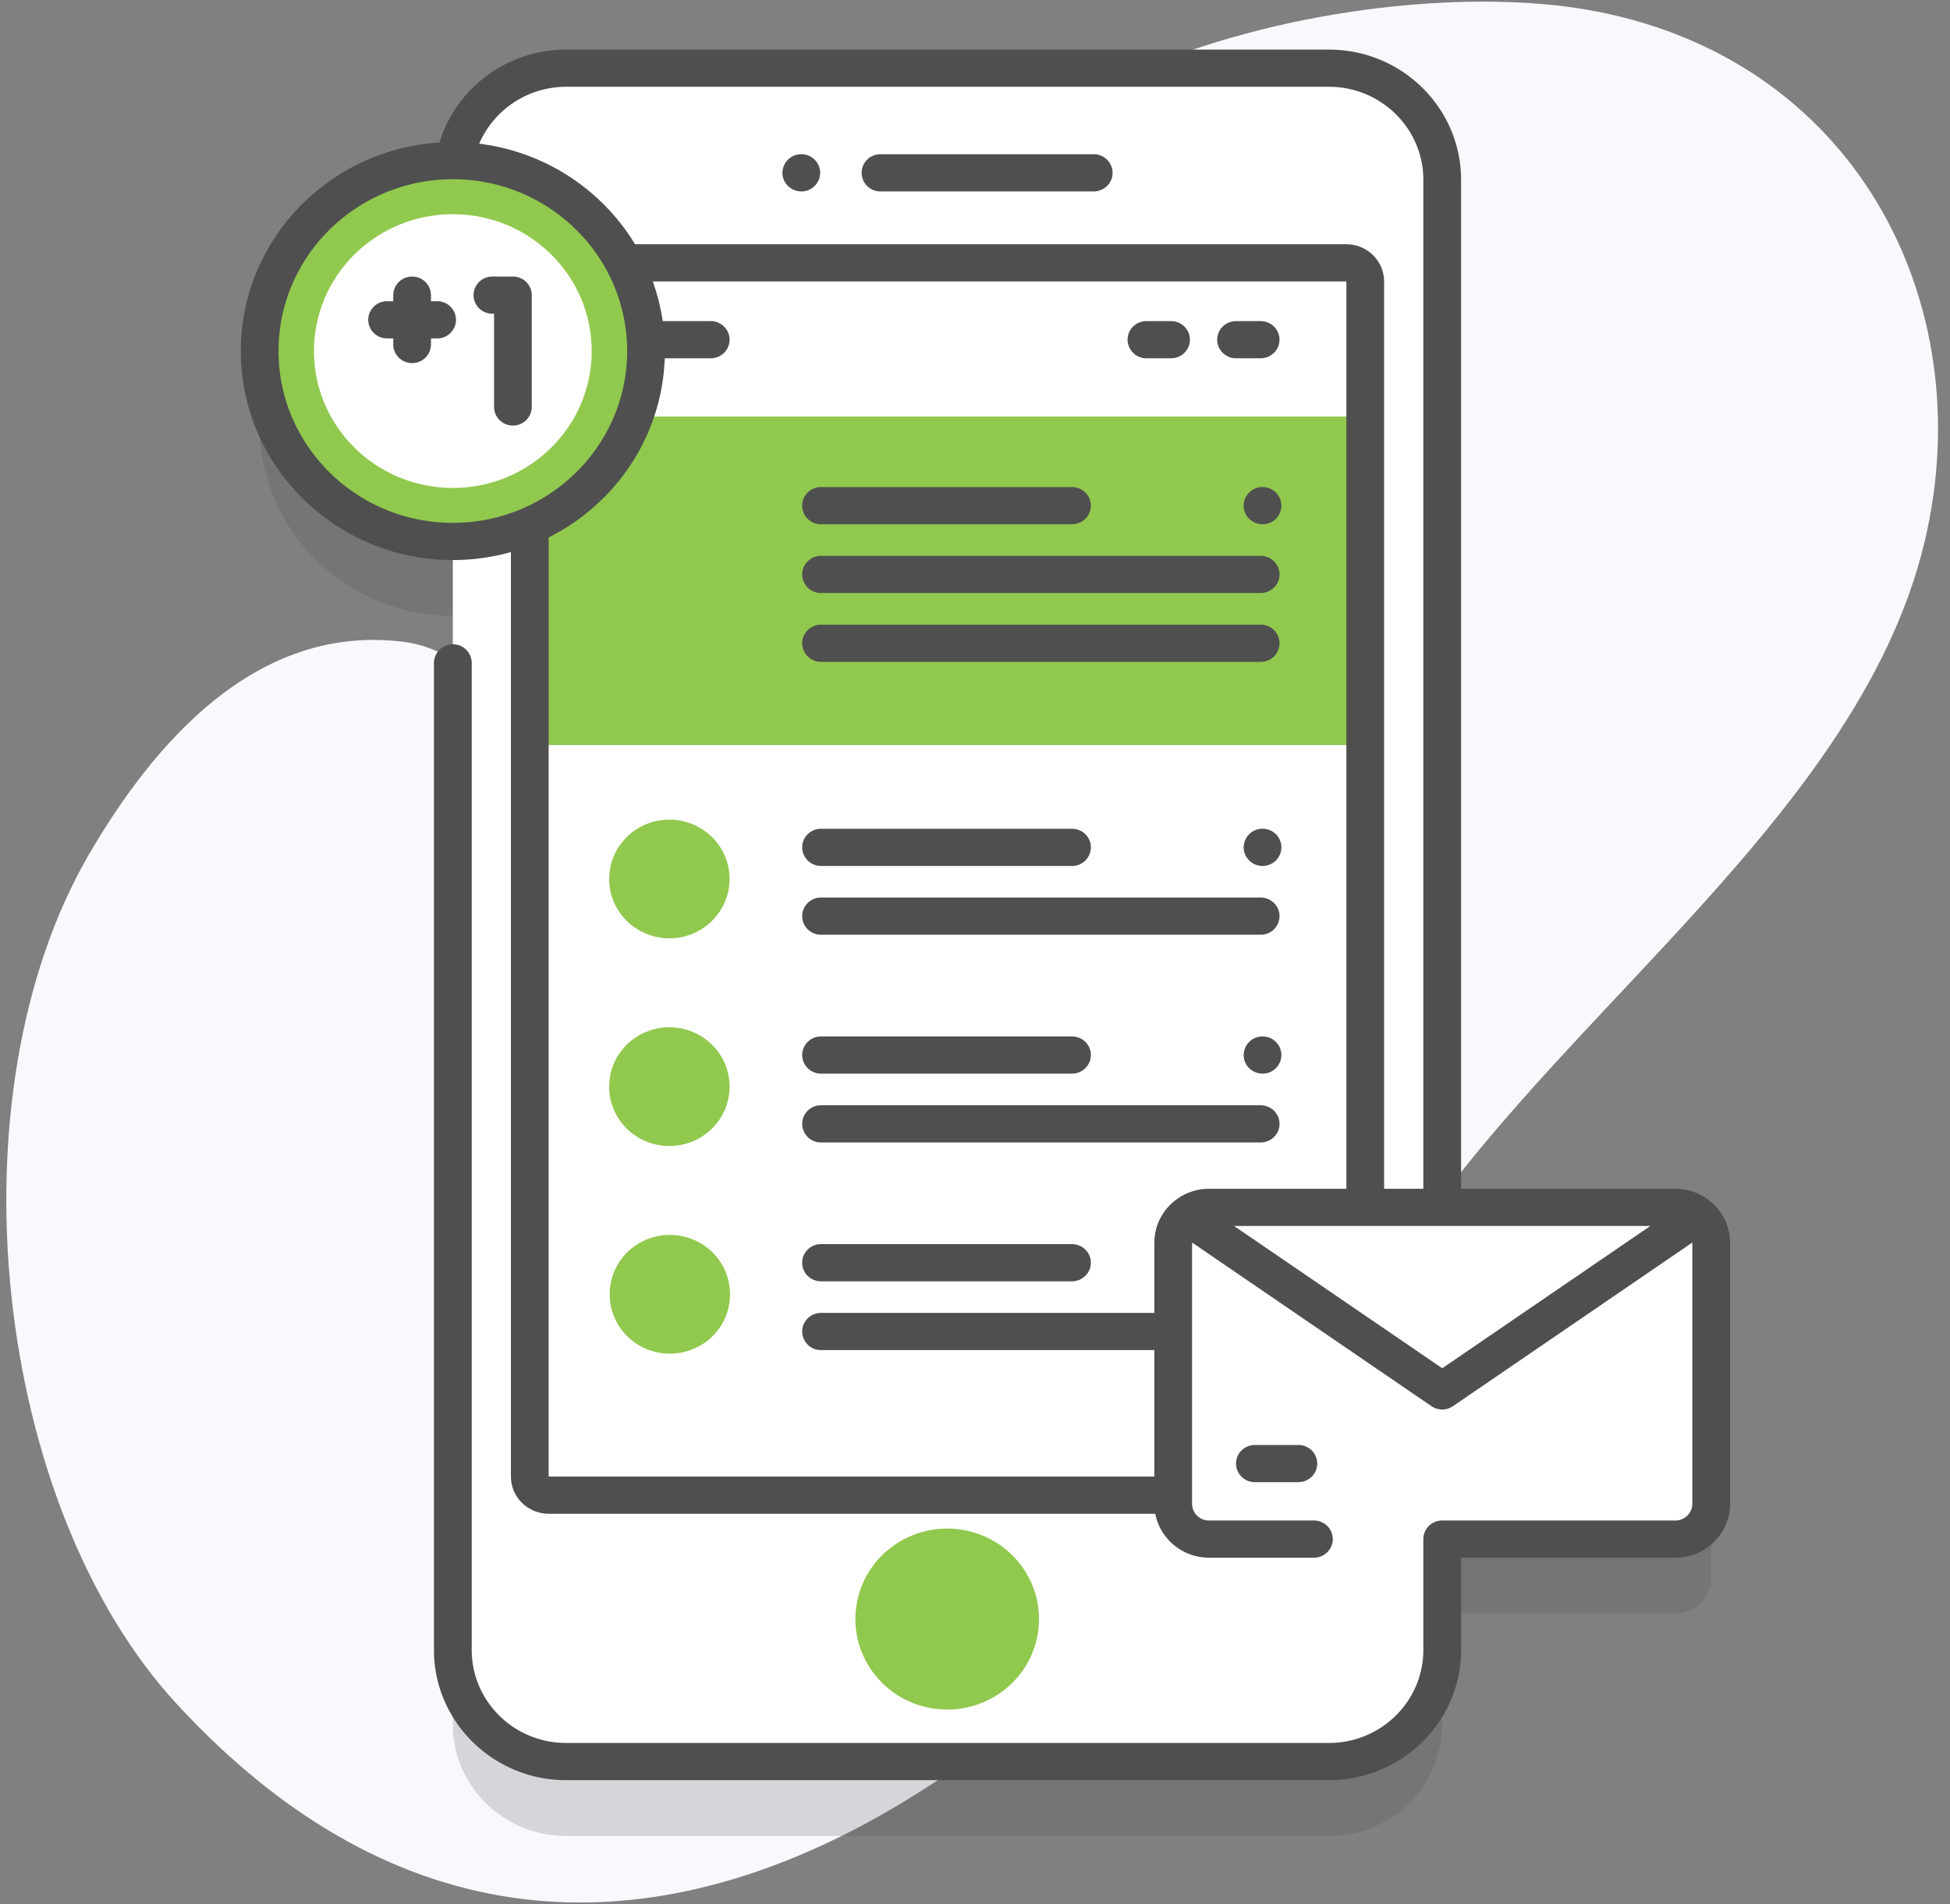 <svg xmlns="http://www.w3.org/2000/svg" width="85" height="83" fill="none" viewBox="0 0 85 83"><rect x="0" y="0" width="85" height="83" fill="#808080" stroke="none"/><g clip-path="url(#clip0_255_2096)"><path fill="#F7F9FC" d="M69.072.405C59.917-1.138 39.749 2.38 36.179 17.43c-2.373 10.006-2.303 18.169-8.293 18.322-3.564.091-5.422-7.183-10.342-7.781-6.422-.781-10.879 4.49-13.66 9.262-6.119 10.5-4.205 28.356 3.84 37.064 19.487 21.088 42.628-.965 52.522-18.207 6.346-11.058 20.662-19.996 23.644-32.462C86.386 13.191 80.847 2.39 69.072.405z"/><path fill="#4F4F4F" d="M73.03 55.87H62.866V11.079c0-2.686-2.21-4.863-4.934-4.863h-33.26c-2.437 0-4.46 1.741-4.86 4.03l-.074-.002c-4.65 0-8.42 3.716-8.42 8.3 0 4.585 3.77 8.3 8.42 8.3v48.32c0 2.686 2.208 4.864 4.933 4.864h33.26c2.726 0 4.934-2.178 4.934-4.864V70.33H73.03a1.55 1.55 0 0 0 1.562-1.54V57.41c0-.85-.699-1.54-1.562-1.54z" opacity=".2"/><path fill="#fff" d="M62.866 7.836V71.92c0 2.686-2.209 4.863-4.934 4.863h-33.26c-2.725 0-4.934-2.177-4.934-4.863V7.836c0-2.686 2.209-4.863 4.934-4.863h33.26c2.725 0 4.934 2.177 4.934 4.863z"/><path fill="#4F4F4F" d="M47.675 8.344H38.38a.816.816 0 0 1-.822-.81c0-.448.368-.811.822-.811h9.295c.454 0 .822.363.822.81 0 .448-.368.81-.822.81zm-12.746 0a.816.816 0 0 0 .822-.81.816.816 0 0 0-.822-.811.817.817 0 0 0-.823.81c0 .448.369.81.823.81z"/><path fill="#91C84E" d="M45.238 71.205c.354-2.15-1.128-4.177-3.31-4.525-2.181-.35-4.237 1.112-4.59 3.262-.354 2.15 1.128 4.177 3.31 4.525 2.181.349 4.236-1.112 4.59-3.262z"/><path fill="#fff" d="M59.51 12.268v52.095c0 .448-.368.81-.822.81H23.915a.817.817 0 0 1-.822-.81V12.268c0-.448.368-.811.822-.811h34.773c.454 0 .822.363.822.81z"/><path fill="#91C84E" d="M59.51 12.268v20.208H23.094V12.268c0-.448.368-.811.822-.811h34.772c.455 0 .822.363.822.81z"/><path fill="#fff" d="M59.51 18.155v-5.89a.817.817 0 0 0-.822-.81H23.916a.816.816 0 0 0-.822.81v5.89H59.51z"/><path fill="#4F4F4F" d="M58.688 65.984H23.915c-.907 0-1.645-.727-1.645-1.621V12.268c0-.894.738-1.622 1.645-1.622h34.773c.907 0 1.645.728 1.645 1.622v52.095c0 .894-.738 1.621-1.645 1.621zm0-53.717H23.915v52.096h34.773V12.267z"/><path fill="#4F4F4F" d="M30.98 15.617h-3.54a.816.816 0 0 1-.822-.81c0-.448.368-.81.823-.81h3.539c.454 0 .822.362.822.81 0 .447-.368.81-.822.81zm23.971 0h-1.072a.817.817 0 0 1-.822-.81c0-.448.368-.81.822-.81h1.072c.454 0 .822.362.822.81 0 .447-.368.81-.822.81zm-3.905 0h-1.072a.816.816 0 0 1-.823-.81c0-.448.368-.81.823-.81h1.072c.454 0 .822.362.822.81 0 .447-.368.81-.822.81z"/><path fill="#91C84E" d="M31.76 25.452c.232-1.41-.74-2.738-2.17-2.967-1.431-.229-2.779.73-3.01 2.14-.233 1.41.739 2.738 2.17 2.967 1.43.228 2.778-.73 3.01-2.14z"/><path fill="#4F4F4F" d="M46.728 22.852h-10.94a.817.817 0 0 1-.822-.811c0-.448.368-.81.822-.81h10.94c.454 0 .822.362.822.81 0 .448-.368.81-.822.81zm8.222 2.998H35.789a.817.817 0 0 1-.822-.81c0-.448.368-.811.822-.811h19.163c.454 0 .822.363.822.81 0 .448-.368.81-.822.81zm0 3H35.789a.817.817 0 0 1-.822-.81c0-.448.368-.811.822-.811h19.163c.454 0 .822.363.822.81 0 .448-.368.81-.822.81zm.083-5.998a.816.816 0 0 0 .822-.811.816.816 0 0 0-.822-.81.817.817 0 0 0-.822.81c0 .448.368.81.822.81z"/><path fill="#91C84E" d="M29.177 40.9c1.45 0 2.625-1.158 2.625-2.587 0-1.428-1.175-2.586-2.625-2.586s-2.624 1.158-2.624 2.587c0 1.428 1.175 2.586 2.624 2.586z"/><path fill="#4F4F4F" d="M46.729 37.746h-10.94a.817.817 0 0 1-.822-.81c0-.448.368-.811.822-.811h10.94c.454 0 .822.363.822.81a.816.816 0 0 1-.822.811zm8.223 2.998H35.789a.816.816 0 0 1-.822-.81c0-.448.368-.811.822-.811h19.163c.454 0 .822.363.822.81a.816.816 0 0 1-.822.811zm.082-2.998a.817.817 0 0 0 .822-.81.817.817 0 0 0-.822-.811.817.817 0 0 0-.822.81c0 .448.368.811.822.811z"/><path fill="#91C84E" d="M29.177 49.953c1.45 0 2.625-1.158 2.625-2.587 0-1.428-1.175-2.587-2.625-2.587s-2.624 1.158-2.624 2.587c0 1.429 1.175 2.587 2.624 2.587z"/><path fill="#4F4F4F" d="M46.729 46.799h-10.94a.816.816 0 0 1-.822-.81c0-.448.368-.811.822-.811h10.94c.454 0 .822.363.822.81 0 .448-.368.81-.822.81zm8.223 3H35.789a.816.816 0 0 1-.822-.81c0-.448.368-.811.822-.811h19.163c.454 0 .822.363.822.81 0 .448-.368.81-.822.81zm.082-3a.817.817 0 0 0 .822-.81.817.817 0 0 0-.822-.811.817.817 0 0 0-.822.81c0 .448.368.81.822.81z"/><path fill="#91C84E" d="M30.204 58.807a2.575 2.575 0 0 0 1.42-3.38c-.555-1.32-2.091-1.947-3.43-1.4a2.575 2.575 0 0 0-1.42 3.38c.555 1.321 2.09 1.948 3.43 1.4z"/><path fill="#4F4F4F" d="M46.728 55.852h-10.94a.817.817 0 0 1-.822-.811c0-.448.368-.81.822-.81h10.94c.454 0 .822.362.822.81 0 .448-.368.81-.822.81zm8.222 2.998H35.789a.817.817 0 0 1-.822-.81c0-.448.368-.812.822-.812h19.163c.454 0 .822.364.822.811 0 .448-.368.81-.822.81z"/><path fill="#91C84E" d="M55.033 55.852a.816.816 0 0 0 .822-.811.816.816 0 0 0-.822-.81.817.817 0 0 0-.822.81c0 .448.368.81.822.81z"/><path fill="#fff" d="M73.029 67.088H52.702a1.55 1.55 0 0 1-1.562-1.54v-11.38c0-.85.699-1.54 1.562-1.54h20.327c.862 0 1.562.69 1.562 1.54v11.38c0 .851-.7 1.54-1.562 1.54z"/><path fill="#91C84E" d="M19.739 23.602c4.65 0 8.42-3.716 8.42-8.3 0-4.584-3.77-8.3-8.42-8.3s-8.42 3.716-8.42 8.3c0 4.584 3.77 8.3 8.42 8.3z"/><path fill="#fff" d="M19.739 21.27c3.343 0 6.053-2.672 6.053-5.967 0-3.296-2.71-5.967-6.053-5.967s-6.054 2.671-6.054 5.966c0 3.296 2.71 5.967 6.054 5.967z"/><path fill="#4F4F4F" d="M74.613 52.416l-.029-.026a2.392 2.392 0 0 0-1.555-.572h-9.341V7.836c0-3.129-2.582-5.674-5.756-5.674h-33.26c-2.534 0-4.791 1.661-5.514 4.049-4.827.296-8.662 4.26-8.662 9.09 0 5.024 4.146 9.111 9.243 9.111 5.096 0 9.242-4.087 9.242-9.11 0-4.641-3.539-8.48-8.095-9.039a4.13 4.13 0 0 1 3.786-2.48h33.26c2.267 0 4.111 1.818 4.111 4.053v43.982h-9.341a2.39 2.39 0 0 0-1.555.572l-.03.026a2.332 2.332 0 0 0-.8 1.752v11.38c0 1.296 1.07 2.35 2.385 2.35h4.572a.816.816 0 0 0 .822-.81.816.816 0 0 0-.822-.81h-4.572a.735.735 0 0 1-.74-.73v-11.38l.001-.006 10.434 7.132a.83.83 0 0 0 .937 0l10.434-7.133v11.387a.735.735 0 0 1-.739.73H62.866a.816.816 0 0 0-.823.81v4.833c0 2.235-1.844 4.053-4.111 4.053h-33.26c-2.267 0-4.11-1.818-4.11-4.053V28.896a.816.816 0 0 0-.823-.811.816.816 0 0 0-.823.81v43.026c0 3.129 2.583 5.674 5.757 5.674h33.259c3.174 0 5.756-2.545 5.756-5.674V67.9h9.341c1.315 0 2.385-1.055 2.385-2.35V54.17c0-.697-.31-1.322-.8-1.753zM27.337 15.301c0 4.13-3.409 7.49-7.598 7.49-4.19 0-7.598-3.36-7.598-7.49 0-4.13 3.408-7.489 7.598-7.489 4.19 0 7.598 3.36 7.598 7.49zm35.529 44.34l-9.074-6.202h18.147l-9.073 6.203z"/><path fill="#4F4F4F" d="M22.358 12.055h-.895a.816.816 0 0 0-.822.81c0 .448.368.81.822.81h.073v4.064c0 .447.368.81.822.81a.816.816 0 0 0 .822-.81v-4.874a.816.816 0 0 0-.822-.81zm-3.303 1.075h-.269v-.265a.816.816 0 0 0-.822-.81.817.817 0 0 0-.822.81v.265h-.269a.816.816 0 0 0-.822.81c0 .448.368.811.822.811h.269v.265c0 .447.368.81.822.81a.816.816 0 0 0 .822-.81v-.265h.269a.816.816 0 0 0 .822-.81.816.816 0 0 0-.822-.811zm37.541 51.476H54.7a.817.817 0 0 1-.822-.811c0-.448.368-.81.822-.81h1.895c.454 0 .822.362.822.81 0 .448-.368.81-.822.81z"/></g><defs><clipPath id="clip0_255_2096"><path fill="#fff" d="M0 0h84.203v83H0z" transform="translate(.275)"/></clipPath></defs></svg>